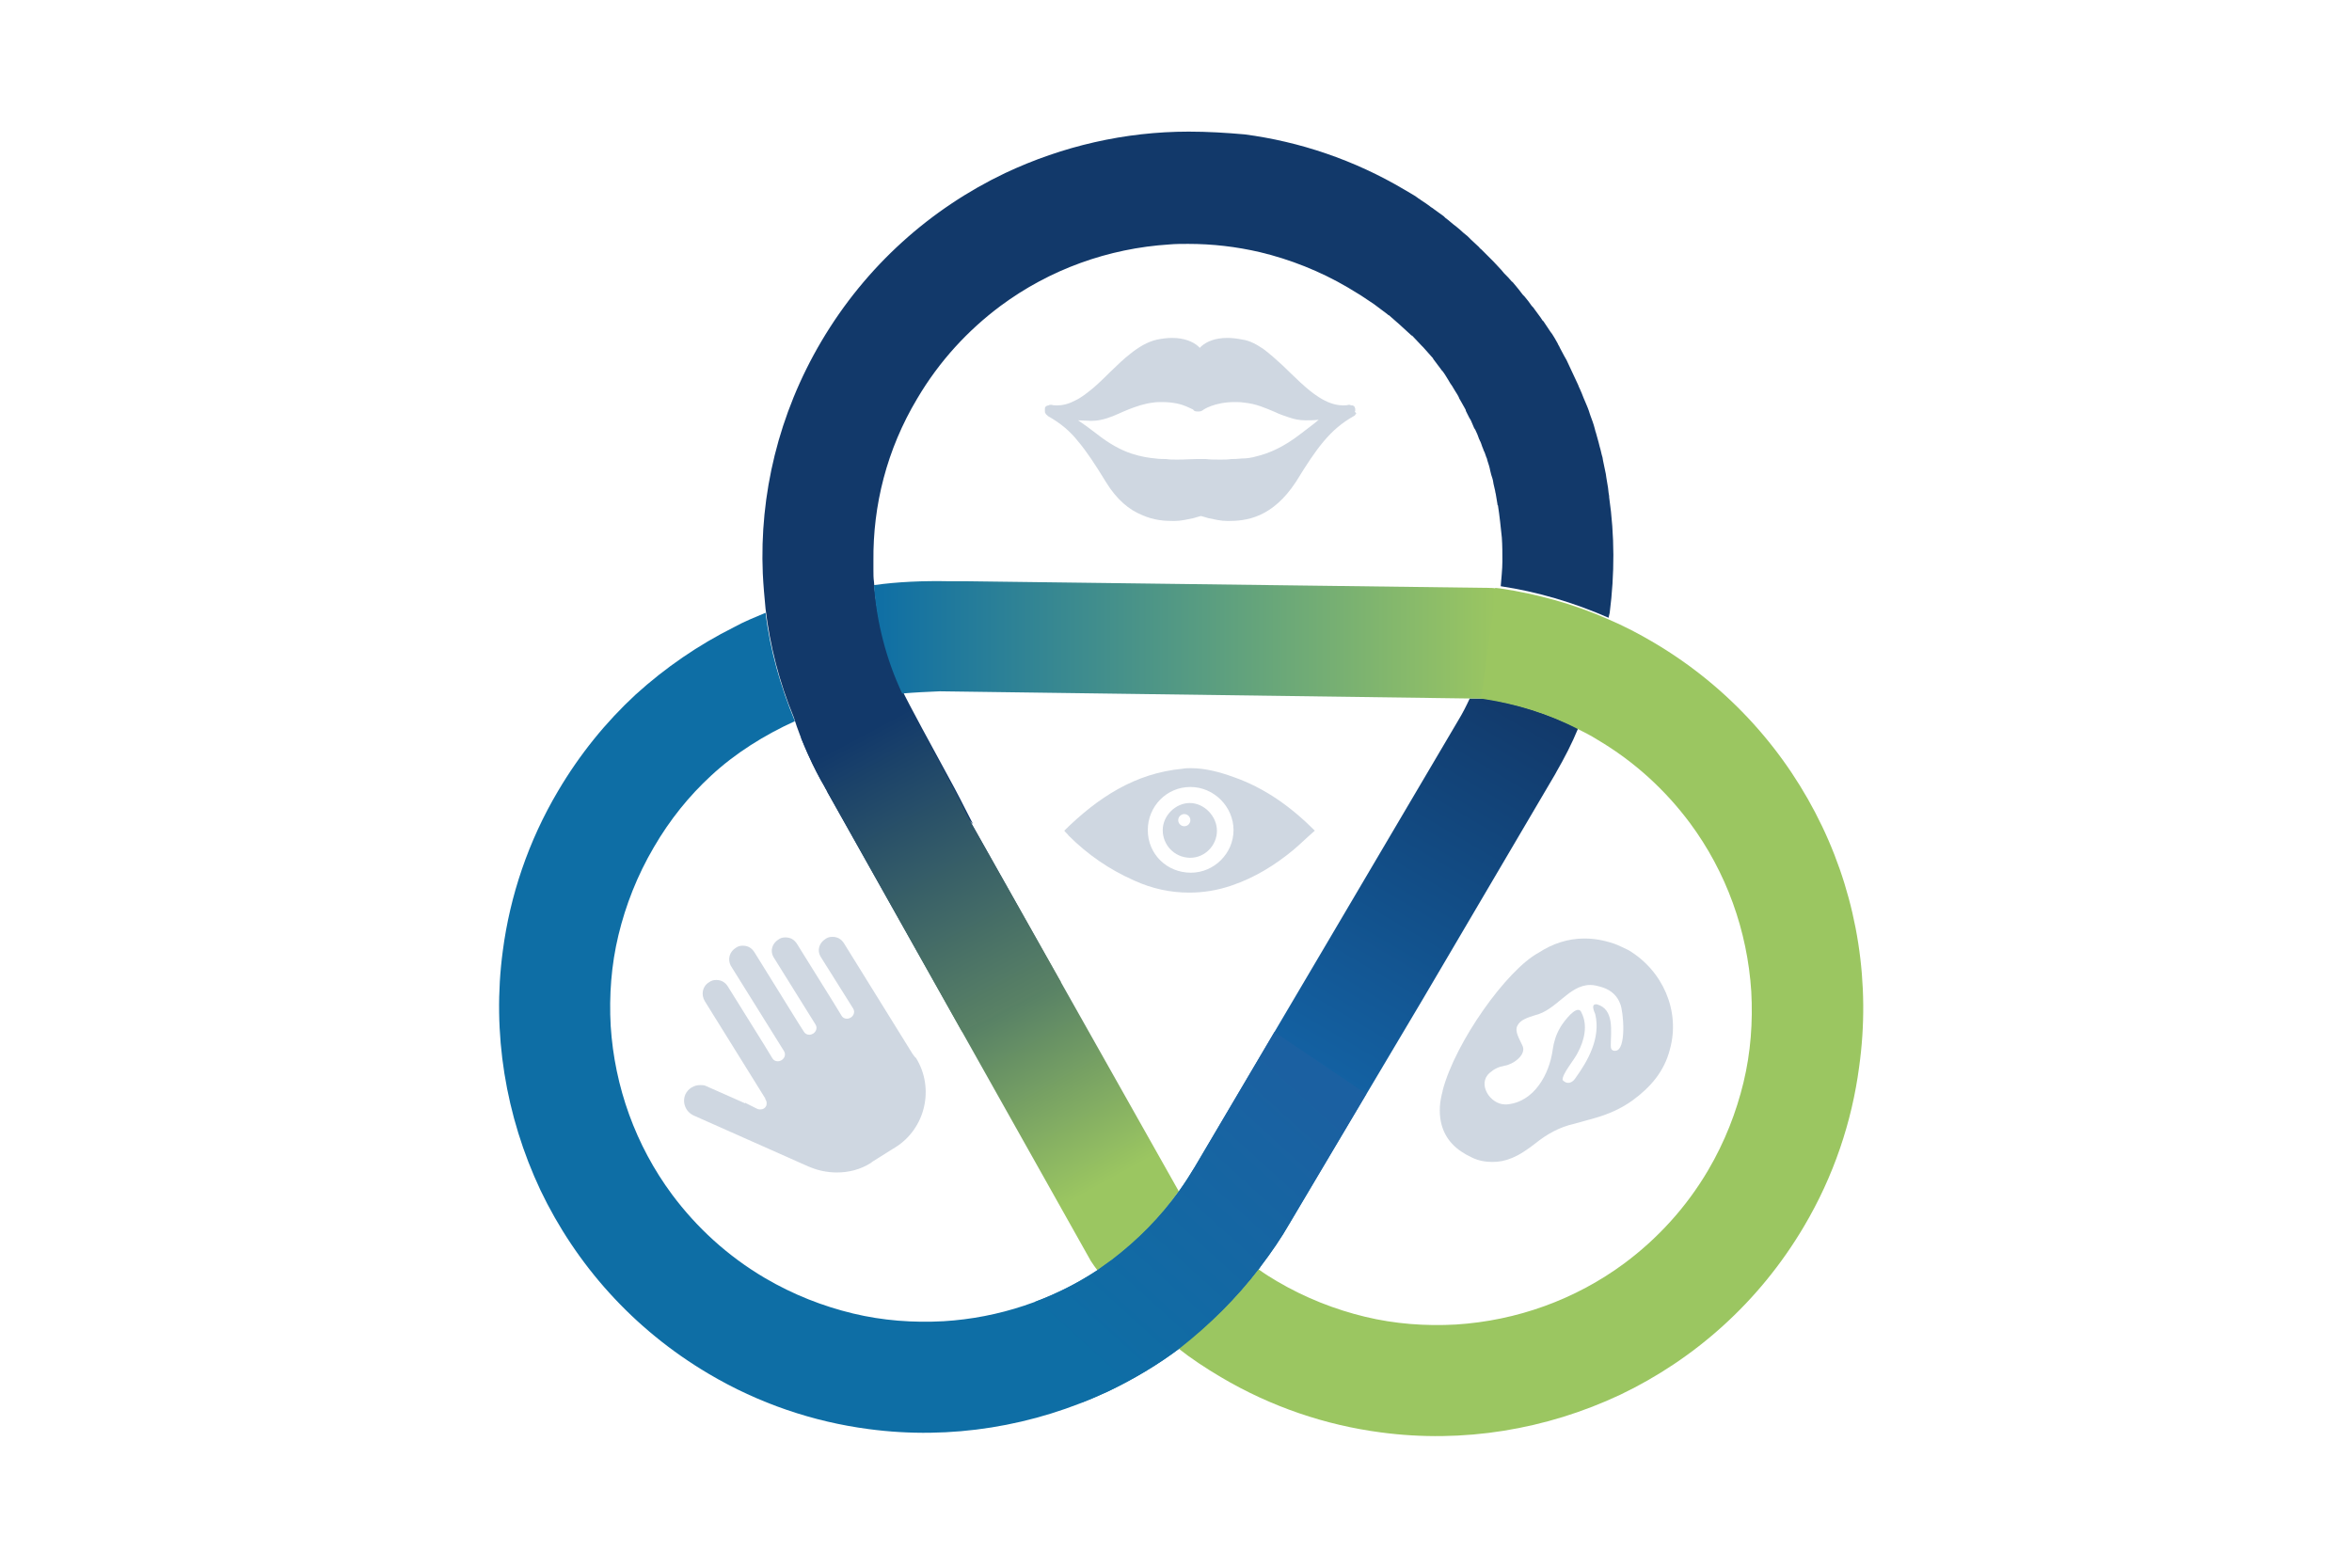 <?xml version="1.0" encoding="utf-8"?>
<!-- Generator: Adobe Illustrator 25.0.1, SVG Export Plug-In . SVG Version: 6.00 Build 0)  -->
<svg version="1.1" id="Ebene_1" xmlns:serif="http://www.serif.com/"
	 xmlns="http://www.w3.org/2000/svg" xmlns:xlink="http://www.w3.org/1999/xlink" x="0px" y="0px" viewBox="0 0 425.2 283.5"
	 style="enable-background:new 0 0 425.2 283.5;" xml:space="preserve">
<style type="text/css">
	.st0{fill:url(#SVGID_1_);}
	.st1{fill:url(#SVGID_2_);}
	.st2{fill:#0E6EA5;}
	.st3{fill:#00953E;}
	.st4{fill:url(#SVGID_3_);}
	.st5{fill:#9BC661;}
	.st6{fill:#12396A;}
	.st7{fill:url(#SVGID_4_);}
	.st8{fill:url(#SVGID_5_);}
	.st9{opacity:0.2;fill:#12396A;}
	.st10{fill:url(#SVGID_6_);}
</style>
<g>
	
		<linearGradient id="SVGID_1_" gradientUnits="userSpaceOnUse" x1="0" y1="283.5" x2="1" y2="283.5" gradientTransform="matrix(-52.572 89.163 -89.163 -52.572 25554.947 15030.983)">
		<stop  offset="0" style="stop-color:#12396A"/>
		<stop  offset="1" style="stop-color:#136FB6"/>
	</linearGradient>
	<path class="st0" d="M263.6,130.3l-23.7,40.2L216,211l17.2,10.1l24-40.4l24-40.8c0-0.1,0.1-0.1,0.1-0.2c1.5-2.6,2.9-5.3,4-8
		c-5.5-2.7-11.2-4.5-16.9-5.4h-2.7C265.1,127.6,264.4,129,263.6,130.3z"/>
	
		<linearGradient id="SVGID_2_" gradientUnits="userSpaceOnUse" x1="0" y1="283.5" x2="1" y2="283.5" gradientTransform="matrix(35.351 64.535 -64.535 35.351 18460.42 -9872.764)">
		<stop  offset="0" style="stop-color:#12396A"/>
		<stop  offset="1" style="stop-color:#9BC661"/>
	</linearGradient>
	<path class="st1" d="M175.5,148.7l-4.9-4.8c0.7,1.1-2.2,5.2-1.9,6.4c0.1,0.3,0.3,0.3,0.4,0.5c0.1,0.4,0.1,0.4,0,0
		c-0.4-1.2-1.8-5.2-4.3-3.5c-4.6,3.1-10.8,1.9-13.9-2.7c-0.7-1.1-1-0.9-1.5-1.7l47.8,85.1c0.4,0.6,0.8,1.2,1.2,1.7
		c0.9-0.6,1.7-1.1,2.5-1.8c4.6-3.4,8.8-7.6,12.2-12.5L172.3,143C173.9,145.6,174.7,147.2,175.5,148.7z"/>
	<path class="st2" d="M227.7,229.3c0.1-0.1,0.1-0.2,0.2-0.3c1.9-2.5,3.7-5.1,5.3-7.9L216,211c-0.9,1.5-1.8,2.9-2.8,4.3
		c-3.5,4.9-7.6,9-12.2,12.5c-0.8,0.6-1.7,1.2-2.5,1.8c-8.3,5.5-18,8.7-27.9,9.3c-5.5,0.3-11-0.1-16.4-1.4
		c-5.4-1.3-10.8-3.4-15.9-6.4c-6.8-4-12.4-9.2-16.8-15.1c-6.6-8.9-10.4-19.5-11.1-30.5c-0.3-5.5,0.1-11,1.4-16.4
		c1.3-5.4,3.4-10.8,6.4-15.9c2.9-5,6.4-9.3,10.3-12.9c4.4-4.1,9.7-7.4,15.2-9.9c-2.6-6.3-4.5-12.9-5.3-19.6
		c-1.9,0.8-3.9,1.6-5.7,2.6c-6.4,3.2-12.4,7.3-17.8,12.2c-5.4,5-10.1,10.8-14,17.4c-5.4,9.1-8.7,19-10,28.9
		c-2,14.9,0.5,29.9,6.8,43.3c6.4,13.4,16.7,25.1,30.4,33.2c9.1,5.4,19,8.7,28.9,10c14.9,2,29.9-0.5,43.3-6.8c4.6-2.2,9-4.8,13.1-7.9
		C218.6,239.6,223.5,234.8,227.7,229.3z"/>
	<path class="st3" d="M174.8,104.9L174.8,104.9z"/>
	
		<linearGradient id="SVGID_3_" gradientUnits="userSpaceOnUse" x1="171.5" y1="105" x2="171.5" y2="105" gradientTransform="matrix(9.997697e-04 2.081461e-05 -2.081461e-05 9.997697e-04 171.506 104.717)">
		<stop  offset="0" style="stop-color:#44A2D2"/>
		<stop  offset="1" style="stop-color:#80B4C0"/>
	</linearGradient>
	<path class="st4" d="M171.5,105L171.5,105z"/>
	<path class="st5" d="M329.4,149.4c-6.4-13.4-16.7-25.1-30.4-33.2c-2.7-1.6-5.4-3-8.2-4.2c-6.3-2.8-12.9-4.6-19.6-5.6
		c-0.3,0-0.6-0.1-0.9-0.1v0.1l-0.1,0.7l-2.6,19.2c0.2,0,0.5,0.1,0.7,0.1c5.8,0.9,11.5,2.6,16.9,5.4c1.2,0.6,2.4,1.2,3.5,1.9
		c6.8,4,12.4,9.2,16.8,15.1c6.6,8.9,10.4,19.5,11.1,30.5c0.3,5.5-0.1,11-1.4,16.4s-3.4,10.8-6.4,15.9c-4,6.8-9.2,12.4-15.1,16.8
		c-8.9,6.6-19.5,10.4-30.5,11.1c-5.5,0.3-11-0.1-16.4-1.4c-5.4-1.3-10.8-3.4-15.9-6.4c-1.2-0.7-2.3-1.4-3.4-2.2
		c-4.2,5.5-9.1,10.2-14.5,14.3c2.4,1.9,5,3.6,7.7,5.2c9.1,5.4,19,8.7,28.9,10c14.9,2,29.9-0.5,43.3-6.8
		c13.4-6.4,25.1-16.7,33.2-30.4c5.4-9.1,8.7-19,10-28.9C338.2,177.9,335.8,162.8,329.4,149.4z"/>
	<path class="st6" d="M214.9,23.8c-11.5,0-22.8,2.6-33.2,7.5c-13.4,6.4-25.1,16.7-33.2,30.4c-7.8,13.2-11.2,27.8-10.6,42
		c0.1,2.1,0.3,4.3,0.5,6.4c0.8,6.7,2.5,13.3,5.1,19.6c1.3,4.2,3.6,9.3,5.6,12.6c0.1,0.2,0.8,1.4,0.9,1.5c0.5,0.8,0.8,0.8,1.5,1.9
		c1.8,2.6,4.4,3.9,7.2,3.9c2.1,0,4.3-0.7,6.3-2c0.5-0.3,0.9-0.5,1.3-0.5c1.6,0,2.3,2.5,2.6,3.4c0-0.2,1.1-2.2,1-2.5
		c-0.3-1.2,1.8-2.4,1.1-3.5l4.9,4.5c-0.8-1.5-1.9-3.8-3.4-6.6c-3.7-6.8-8.5-15.6-9.4-17.6c-2.8-6.2-4.6-12.8-5.1-19.6
		c-0.1-0.7-0.1-1.4-0.1-2.1c0-0.6,0-1.2,0-1.7c-0.1-10,2.4-20.1,7.9-29.3c4-6.8,9.2-12.4,15.1-16.8c8.9-6.6,19.5-10.4,30.5-11.1
		c1.1-0.1,2.3-0.1,3.4-0.1c4.4,0,8.7,0.5,13,1.5c5.4,1.3,10.8,3.4,15.9,6.4c0.8,0.5,1.5,0.9,2.3,1.4c0.1,0.1,0.2,0.1,0.3,0.2
		c0.7,0.5,1.4,0.9,2.1,1.4c0.1,0.1,0.3,0.2,0.4,0.3c0.7,0.5,1.3,1,2,1.5c0.1,0.1,0.2,0.2,0.3,0.2c1.3,1.1,2.6,2.3,3.9,3.5
		c0.1,0.1,0.2,0.2,0.3,0.2c0.6,0.6,1.1,1.2,1.7,1.8c0.1,0.1,0.2,0.2,0.3,0.3c0.5,0.6,1.1,1.2,1.6,1.8c0.1,0.1,0.2,0.2,0.2,0.3
		c0.5,0.7,1,1.3,1.5,2c0,0,0,0.1,0.1,0.1c0.4,0.5,0.7,1,1,1.5c0.1,0.2,0.2,0.3,0.3,0.5c0.2,0.4,0.5,0.7,0.7,1.1
		c0.1,0.2,0.2,0.3,0.3,0.5c0.3,0.5,0.6,0.9,0.8,1.4c0,0.1,0.1,0.2,0.1,0.2c0.3,0.5,0.6,1.1,0.9,1.6c0.1,0.2,0.2,0.3,0.2,0.5
		c0.2,0.4,0.4,0.8,0.6,1.2c0.1,0.2,0.2,0.3,0.3,0.5c0.2,0.5,0.4,0.9,0.6,1.4c0.1,0.1,0.1,0.2,0.2,0.3c0.3,0.6,0.5,1.1,0.7,1.7
		c0.1,0.1,0.1,0.3,0.2,0.4c0.2,0.4,0.3,0.9,0.5,1.3c0.1,0.2,0.1,0.4,0.2,0.5c0.2,0.4,0.3,0.9,0.5,1.3c0,0.1,0.1,0.3,0.1,0.4
		c0.2,0.6,0.4,1.2,0.5,1.8c0,0.1,0.1,0.3,0.1,0.4c0.1,0.5,0.3,0.9,0.4,1.4c0,0.2,0.1,0.4,0.1,0.6c0.1,0.4,0.2,0.9,0.3,1.3
		c0,0.2,0.1,0.4,0.1,0.5c0.1,0.6,0.2,1.2,0.3,1.8c0,0.1,0,0.2,0.1,0.3c0.3,1.9,0.5,3.9,0.7,5.8c0.1,1.4,0.1,2.9,0.1,4.3
		c0,1.4-0.2,3.2-0.3,4.5c6.6,1,13.1,2.9,19.5,5.7c0-0.1,0.1-0.4,0.2-0.9c0.9-7,0.9-14-0.1-20.9c0-0.1,0-0.2,0-0.2
		c0-0.2-0.1-0.4-0.1-0.6c0-0.3-0.1-0.6-0.1-0.9c-0.1-0.6-0.2-1.2-0.3-1.8c0-0.2-0.1-0.5-0.1-0.7c-0.2-0.8-0.3-1.6-0.5-2.4
		c0-0.2-0.1-0.4-0.1-0.6c-0.2-0.6-0.3-1.3-0.5-1.9c-0.1-0.3-0.1-0.5-0.2-0.8c-0.2-0.6-0.3-1.2-0.5-1.8c-0.1-0.2-0.1-0.4-0.2-0.7
		c-0.2-0.8-0.5-1.6-0.8-2.4c0-0.1-0.1-0.2-0.1-0.3c-0.2-0.7-0.5-1.4-0.8-2.1c-0.1-0.2-0.2-0.5-0.3-0.7c-0.2-0.6-0.5-1.2-0.7-1.7
		c-0.1-0.2-0.2-0.4-0.3-0.7c-0.7-1.5-1.4-3-2.1-4.5c-0.1-0.2-0.3-0.5-0.4-0.7c-0.3-0.5-0.5-1-0.8-1.5c-0.1-0.3-0.3-0.5-0.4-0.8
		c-0.3-0.6-0.7-1.2-1-1.7c-0.1-0.1-0.2-0.3-0.3-0.4c-0.4-0.6-0.8-1.2-1.2-1.8c-0.1-0.1-0.1-0.2-0.2-0.2c-0.1-0.2-0.3-0.4-0.4-0.6
		c-0.4-0.5-0.7-1-1.1-1.5c-0.1-0.2-0.3-0.4-0.5-0.6c-0.4-0.6-0.8-1.1-1.3-1.7c-0.1-0.1-0.2-0.2-0.3-0.3c-0.5-0.7-1.1-1.4-1.6-2
		c-0.1-0.1-0.2-0.3-0.4-0.4c-0.4-0.5-0.9-1-1.4-1.5c-0.2-0.2-0.3-0.4-0.5-0.6c-0.5-0.5-0.9-1-1.4-1.5c-0.1-0.1-0.3-0.3-0.4-0.4
		c-0.6-0.6-1.2-1.2-1.8-1.8c-0.1-0.1-0.3-0.2-0.4-0.4c-0.5-0.5-1-0.9-1.5-1.4c-0.2-0.2-0.4-0.4-0.6-0.6c-0.5-0.4-1-0.8-1.4-1.2
		c-0.2-0.2-0.4-0.3-0.6-0.5c-0.7-0.5-1.3-1.1-2-1.6c-0.1-0.1-0.2-0.2-0.3-0.3c-0.6-0.4-1.2-0.9-1.8-1.3c-0.2-0.2-0.5-0.3-0.7-0.5
		c-0.5-0.4-1-0.7-1.6-1.1c-0.2-0.2-0.5-0.3-0.7-0.5c-0.7-0.5-1.5-0.9-2.3-1.4c-9.1-5.4-19-8.7-28.9-10
		C221.6,24,218.3,23.8,214.9,23.8"/>
	<path class="st6" d="M169.1,150.7C169.2,151.1,169.2,151.1,169.1,150.7z"/>
	
		<linearGradient id="SVGID_4_" gradientUnits="userSpaceOnUse" x1="1.357548e-07" y1="283.5" x2="1" y2="283.5" gradientTransform="matrix(112.4 0 0 112.4 158 -31749.715)">
		<stop  offset="0" style="stop-color:#0E6EA5"/>
		<stop  offset="1" style="stop-color:#9BC661"/>
	</linearGradient>
	<path class="st7" d="M270.4,106.4c-0.5-0.1-1-0.1-1.5-0.1l-94.1-1.2h-3.2c-4.6-0.1-9.4,0.1-13.6,0.7c0.5,6.8,2.2,13.4,5.1,19.6
		c2.2-0.2,4.5-0.3,6.8-0.4l95.9,1.3h2.7c-0.2,0-0.5-0.1-0.7-0.1l2.6-19.2V106.4z"/>
	
		<linearGradient id="SVGID_5_" gradientUnits="userSpaceOnUse" x1="0" y1="283.5" x2="1" y2="283.5" gradientTransform="matrix(-26.719 -50.062 -50.062 26.719 14375.226 -7392.093)">
		<stop  offset="0" style="stop-color:#5A8265"/>
		<stop  offset="1" style="stop-color:#12396A"/>
	</linearGradient>
	<path class="st8" d="M149.1,142.3c0,0.1,0.2,0.4,0.4,0.7l-0.1-0.1l24.5,43.6l17.9-8.9l-16.4-29.1c-0.8-1.5-1.7-3.5-3-5.9
		c-3.1-5.8-7-12.9-8.7-16.2l-18.9,7C146.1,136.6,147.7,139.9,149.1,142.3z"/>
	<path class="st9" d="M216.6,74.4c0.3,0,0.5,0,0.8-0.2c0.1-0.1,2.1-1.5,5.8-1.5c0.5,0,1.1,0,1.7,0.1c2.2,0.2,3.9,1,5.6,1.7
		c0.8,0.4,1.7,0.7,2.6,1c0.9,0.3,1.8,0.5,2.9,0.5c0.8,0,1.6,0,2.4-0.1c-0.8,0.7-1.9,1.5-3.2,2.5c-3.2,2.5-5.9,3.6-8,4.1
		c-1,0.3-1.9,0.4-2.7,0.4c-0.8,0.1-1.4,0.1-1.9,0.1c-0.6,0.1-1.3,0.1-2,0.1c-0.9,0-1.9,0-2.6-0.1c-0.3,0-0.6,0-0.8,0
		c-0.2,0-0.3,0-0.3,0c-0.1,0-0.1,0-0.2,0c-0.1,0-0.1,0-0.2,0c0,0-0.1,0-0.3,0c-0.6,0-2,0.1-3.4,0.1c-0.7,0-1.4,0-2-0.1
		c-0.5,0-1.2,0-1.9-0.1c-1.1-0.1-2.6-0.3-4.4-0.9c-1.8-0.6-3.9-1.7-6.3-3.6c-1.3-1-2.4-1.8-3.3-2.4c0.8,0,1.6,0.1,2.4,0.1
		c1,0,2-0.2,2.9-0.5c1.3-0.4,2.6-1.1,3.9-1.6c1.3-0.5,2.7-1,4.3-1.2c0.6-0.1,1.2-0.1,1.7-0.1c2,0,3.5,0.4,4.4,0.8
		c0.5,0.2,0.8,0.4,1.1,0.5c0.1,0.1,0.2,0.1,0.2,0.2C216,74.4,216.3,74.4,216.6,74.4 M221.9,61.1c-2.3,0-3.8,0.7-4.7,1.5
		c-0.1,0.1-0.2,0.2-0.3,0.3c-0.1-0.1-0.2-0.2-0.3-0.3c-0.9-0.8-2.5-1.5-4.7-1.5c-0.8,0-1.7,0.1-2.7,0.3c-1.8,0.4-3.4,1.4-4.9,2.6
		c-2.3,1.8-4.4,4.2-6.6,6.1c-1.1,0.9-2.2,1.8-3.3,2.3c-1.1,0.6-2.2,0.9-3.3,0.9c-0.3,0-0.7,0-1-0.1c-0.1,0-0.1,0-0.2,0
		c-0.1,0-0.2,0-0.3,0.1c0,0,0,0-0.1,0c-0.1,0-0.2,0.1-0.3,0.1c-0.1,0.1-0.2,0.1-0.2,0.2c-0.1,0.1-0.1,0.2-0.1,0.3c0,0,0,0,0,0.1
		c0,0.1,0,0.2,0,0.3c0,0,0,0,0,0.1c0,0.1,0,0.2,0.1,0.3c0,0.1,0.1,0.2,0.2,0.3c0.1,0.1,0.2,0.1,0.2,0.2c2.3,1.3,4,2.7,5.5,4.6
		c1.6,1.9,3.1,4.2,5,7.3c2,3.3,4.3,5.1,6.5,6c2.2,1,4.2,1.1,5.8,1.1h0.1c1.2,0,2.4-0.3,3.4-0.5c0.6-0.2,1.1-0.3,1.4-0.4
		c0.3,0.1,0.8,0.2,1.4,0.4c1,0.2,2.2,0.5,3.4,0.5h0.1c1.5,0,3.6-0.1,5.8-1.1c2.2-1,4.4-2.8,6.5-6c1.9-3.1,3.4-5.4,5-7.3
		c1.6-1.9,3.2-3.3,5.5-4.6c0.1-0.1,0.2-0.1,0.2-0.2c0.1-0.1,0.1-0.2,0.2-0.3c-0.3-0.2-0.3-0.3-0.2-0.4c0-0.1,0-0.2,0-0.3
		c0,0,0,0,0-0.1c0-0.1-0.1-0.2-0.1-0.3c-0.1-0.1-0.1-0.2-0.2-0.2c-0.1-0.1-0.2-0.1-0.3-0.1c0,0,0,0-0.1,0c-0.1,0-0.2-0.1-0.3-0.1
		c-0.1,0-0.1,0-0.2,0c-0.4,0.1-0.7,0.1-1,0.1c-1.5,0-3-0.6-4.4-1.5c-2.2-1.4-4.4-3.7-6.6-5.8c-1.1-1-2.2-2-3.4-2.9
		c-1.2-0.8-2.4-1.5-3.8-1.7C223.6,61.2,222.7,61.1,221.9,61.1"/>
	<path class="st9" d="M215.3,157.8c-4.4,0-7.8-3.4-7.8-7.7c0-4.3,3.4-7.8,7.7-7.8c4.3,0,7.8,3.6,7.8,7.8
		C223,154.3,219.5,157.8,215.3,157.8 M215.3,138.9c-0.5,0-1,0-1.5,0.1c-8.6,0.8-15.3,5.2-21.4,11.2c0.3,0.4,0.6,0.6,0.8,0.9
		c3.4,3.4,7.3,6.1,11.8,8.1c3.3,1.5,6.6,2.2,10,2.2c2.5,0,5.1-0.4,7.7-1.3c4.1-1.4,7.7-3.6,11.1-6.4c1.3-1.1,2.5-2.3,3.9-3.5
		c-4.3-4.3-9-7.7-14.7-9.7C220.5,139.6,217.9,138.9,215.3,138.9"/>
	<path class="st9" d="M214.1,149.4c-0.6,0-1.1-0.5-1.1-1.1c0-0.6,0.5-1.1,1.1-1.1c0.6,0,1.1,0.5,1.1,1.1
		C215.2,148.9,214.7,149.4,214.1,149.4 M215.1,145.2c-2.6,0-4.9,2.3-4.9,4.9c0,2.7,2.1,4.9,4.8,5c0.1,0,0.1,0,0.2,0
		c2.6,0,4.8-2.2,4.8-4.9C220,147.6,217.7,145.2,215.1,145.2"/>
	<path class="st9" d="M150.5,169.4c-0.5,0-0.9,0.1-1.3,0.4c-1.1,0.7-1.5,2-0.9,3.1l5.9,9.4c0.4,0.6,0.2,1.3-0.4,1.7
		c-0.2,0.1-0.4,0.2-0.7,0.2c-0.4,0-0.8-0.2-1-0.6l-1.4-2.3l-6.6-10.6c-0.5-0.8-1.2-1.2-2.1-1.2c-0.5,0-0.9,0.1-1.3,0.4
		c-1.1,0.7-1.5,2-0.9,3.1l7.6,12.2c0.4,0.6,0.2,1.3-0.4,1.7c-0.2,0.1-0.4,0.2-0.7,0.2c-0.4,0-0.8-0.2-1-0.6l-0.9-1.4l-8-12.9
		c-0.5-0.8-1.2-1.2-2.1-1.2c-0.5,0-0.9,0.1-1.3,0.4c-1.1,0.7-1.5,2-0.9,3.2l9.6,15.4c0.4,0.6,0.2,1.3-0.4,1.7
		c-0.2,0.1-0.4,0.2-0.7,0.2c-0.4,0-0.8-0.2-1-0.6l-1.4-2.3l-6.6-10.6c-0.5-0.8-1.2-1.2-2.1-1.2c-0.5,0-0.9,0.1-1.3,0.4
		c-1.2,0.7-1.5,2.2-0.8,3.4l11,17.7h-0.1c0.3,0.3,0.4,0.8,0.2,1.3c-0.2,0.4-0.6,0.6-1,0.6c-0.2,0-0.4,0-0.6-0.1l-2.2-1.1v0.1l-7-3.1
		c-0.4-0.2-0.7-0.2-1.1-0.2c-1.1,0-2.2,0.6-2.7,1.7c-0.6,1.4,0,3.1,1.5,3.8l20.7,9.2c0.2,0.1,0.3,0.1,0.5,0.2
		c1.5,0.6,3.1,0.9,4.7,0.9c2.1,0,4.2-0.5,6.1-1.7c0.1-0.1,0.3-0.2,0.4-0.3l3.5-2.2c0.2-0.1,0.3-0.2,0.5-0.3
		c5.5-3.4,7.2-10.7,3.8-16.2c-0.3-0.2-0.4-0.5-0.6-0.7l-12.4-20C152.1,169.8,151.4,169.4,150.5,169.4"/>
	<path class="st9" d="M272.1,199.7c-2.7,0-5.1-3.7-2.8-5.7c0.8-0.7,1.6-1.1,2.7-1.3c1.5-0.2,4.1-2,3.2-3.7c-0.5-1.1-1.4-2.5-0.9-3.5
		c0.5-1.1,1.9-1.5,3.1-1.9c4-0.9,6.2-5.5,10.1-5.5c0.7,0,1.5,0.2,2.4,0.5c1.4,0.5,2.5,1.5,3,2.9c0.6,1.3,1.2,8.5-0.9,8.5
		c-0.1,0-0.1,0-0.2,0c-0.5-0.1-0.6-0.4-0.6-1c0-2.5,0.7-6.5-2.5-7.4c-0.1,0-0.1,0-0.2,0c-0.9,0-0.3,1.3-0.1,1.8
		c1,4.3-1.3,8.4-3.7,11.7c-0.3,0.4-0.7,0.7-1.2,0.7c-0.4,0-0.7-0.2-1-0.5c-0.2-1,2.2-3.8,2.7-4.9c1.2-2.2,1.9-5,0.7-7.3
		c-0.1-0.3-0.3-0.5-0.6-0.5c-1.1,0-3,2.7-3.3,3.3c-0.7,1.2-1.1,2.5-1.3,3.9c-0.6,4.5-3.4,9.5-8.3,9.9
		C272.3,199.7,272.2,199.7,272.1,199.7 M286.4,169.7c-2.9,0-5.7,0.9-8.3,2.6c-5.7,3.1-15,16.1-17.3,24.9c0,0,0,0,0,0.1
		c-0.5,1.8-0.7,3.7-0.3,5.6c0.7,3.2,2.8,5.1,5.6,6.4c1.2,0.6,2.5,0.8,3.7,0.8c1.2,0,2.3-0.2,3.5-0.7c1.5-0.6,2.9-1.6,4.2-2.6
		c2.1-1.7,4.4-3,7.1-3.6c1.2-0.3,2.4-0.7,3.6-1c2.5-0.7,4.8-1.7,6.9-3.2c3.3-2.4,5.8-5.3,6.8-9.3c1.9-6.9-1.3-14.2-7.5-17.9
		c-0.9-0.4-1.8-0.9-2.7-1.2C289.9,170,288.2,169.7,286.4,169.7"/>
	
		<linearGradient id="SVGID_6_" gradientUnits="userSpaceOnUse" x1="0" y1="283.5" x2="1" y2="283.5" gradientTransform="matrix(43.031 -47.531 -47.531 -43.031 13670.44 12444.695)">
		<stop  offset="0" style="stop-color:#0E6EA5"/>
		<stop  offset="1" style="stop-color:#1B60A1"/>
	</linearGradient>
	<path class="st10" d="M230.4,186.6L216,211c-0.9,1.5-1.8,2.9-2.8,4.3c-3.5,4.9-7.6,9-12.2,12.5c-0.8,0.6-1.7,1.2-2.5,1.8
		c-3.6,2.4-7.4,4.3-11.4,5.8l8.5,18.2c1.6-0.6,3.1-1.3,4.7-2c4.6-2.2,9-4.8,13.1-7.9c5.2-4.1,10.1-8.9,14.3-14.4
		c0.1-0.1,0.1-0.2,0.2-0.3c1.9-2.5,3.7-5.1,5.3-7.9l13.8-23.3L230.4,186.6z"/>
</g>
</svg>
